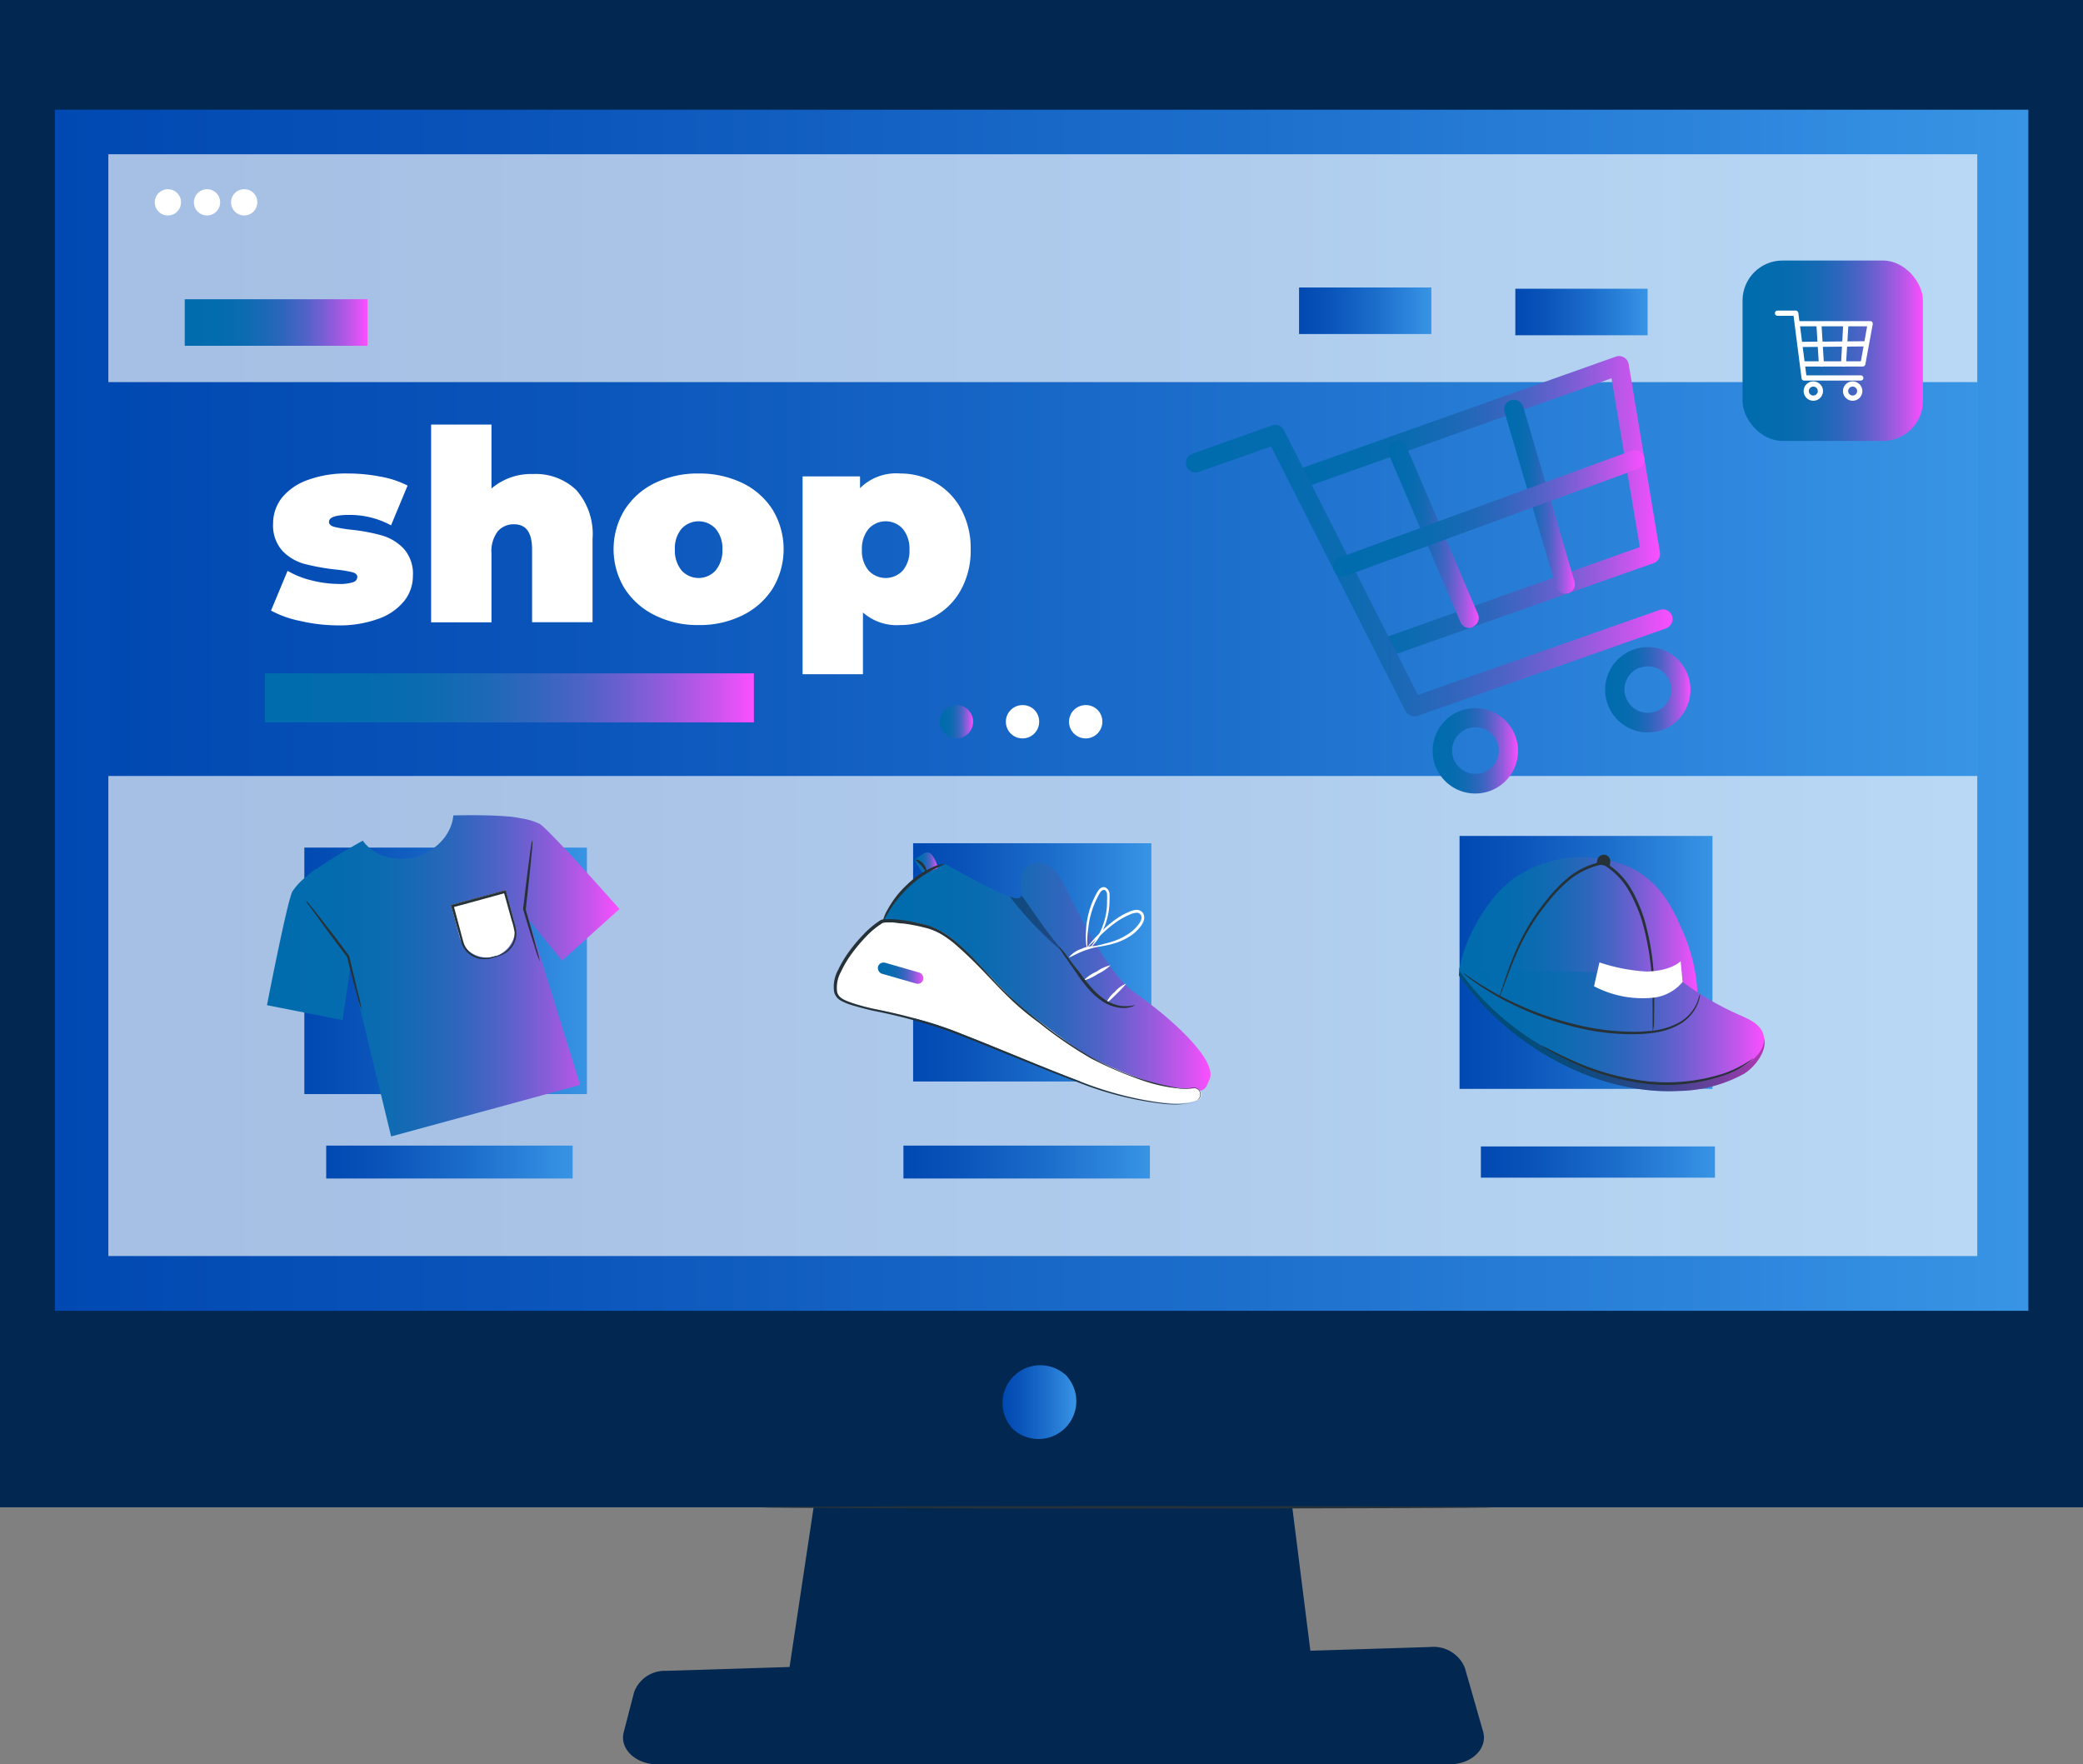 <svg xmlns="http://www.w3.org/2000/svg" xmlns:xlink="http://www.w3.org/1999/xlink" viewBox="0 0 200.13 169.5"><rect x="0" y="0" width="200.13" height="169.5" fill="#808080" stroke="none"/><defs><style>.cls-1{fill:#022751;}.cls-2{fill:url(#linear-gradient);}.cls-3{fill:url(#linear-gradient-2);}.cls-4{fill:#263238;}.cls-5{opacity:0.92;}.cls-6{opacity:0.7;}.cls-7{fill:#fff;}.cls-8{fill:url(#linear-gradient-3);}.cls-9{fill:url(#linear-gradient-4);}.cls-10{fill:url(#linear-gradient-5);}.cls-11{fill:url(#linear-gradient-6);}.cls-12{fill:url(#linear-gradient-7);}.cls-13{fill:url(#linear-gradient-8);}.cls-14{fill:url(#linear-gradient-9);}.cls-15{fill:url(#linear-gradient-10);}.cls-16{fill:url(#linear-gradient-11);}.cls-17{fill:url(#linear-gradient-12);}.cls-18{fill:url(#linear-gradient-13);}.cls-19{fill:url(#linear-gradient-14);}.cls-20{fill:url(#linear-gradient-15);}.cls-21{fill:url(#linear-gradient-16);}.cls-22{opacity:0.3;}.cls-23{fill:url(#linear-gradient-17);}.cls-24{fill:url(#linear-gradient-18);}.cls-25{fill:url(#linear-gradient-19);}.cls-26{fill:url(#linear-gradient-20);}.cls-27{fill:url(#linear-gradient-21);}.cls-28{fill:url(#linear-gradient-22);}.cls-29{fill:url(#linear-gradient-23);}.cls-30{fill:url(#linear-gradient-24);}.cls-31{fill:url(#linear-gradient-25);}.cls-32{fill:url(#linear-gradient-26);}.cls-33{fill:url(#linear-gradient-27);}.cls-34{fill:url(#linear-gradient-28);}.cls-35{fill:url(#linear-gradient-29);}</style><linearGradient id="linear-gradient" x1="96.35" y1="134.7" x2="103.39" y2="134.7" gradientUnits="userSpaceOnUse"><stop offset="0" stop-color="#0149b2"></stop><stop offset="0.22" stop-color="#0953b9"></stop><stop offset="0.6" stop-color="#1d6fcc"></stop><stop offset="1" stop-color="#3894e5"></stop></linearGradient><linearGradient id="linear-gradient-2" x1="5.27" y1="68.24" x2="194.88" y2="68.24" xlink:href="#linear-gradient"></linearGradient><linearGradient id="linear-gradient-3" x1="10.38" y1="55.63" x2="190" y2="55.63" xlink:href="#linear-gradient"></linearGradient><linearGradient id="linear-gradient-4" x1="17.75" y1="30.99" x2="35.31" y2="30.99" gradientUnits="userSpaceOnUse"><stop offset="0" stop-color="#006cad"></stop><stop offset="0.19" stop-color="#036cae"></stop><stop offset="0.33" stop-color="#0c6bb1"></stop><stop offset="0.44" stop-color="#1b69b6"></stop><stop offset="0.55" stop-color="#3166bd"></stop><stop offset="0.65" stop-color="#4d63c6"></stop><stop offset="0.74" stop-color="#705fd1"></stop><stop offset="0.83" stop-color="#995bde"></stop><stop offset="0.92" stop-color="#c855ed"></stop><stop offset="1" stop-color="#fc4ffe"></stop><stop offset="1" stop-color="#ff4fff"></stop></linearGradient><linearGradient id="linear-gradient-5" x1="145.59" y1="29.97" x2="158.29" y2="29.97" xlink:href="#linear-gradient"></linearGradient><linearGradient id="linear-gradient-6" x1="124.81" y1="29.86" x2="137.52" y2="29.86" xlink:href="#linear-gradient"></linearGradient><linearGradient id="linear-gradient-7" x1="90.29" y1="69.28" x2="93.49" y2="69.28" xlink:href="#linear-gradient-4"></linearGradient><linearGradient id="linear-gradient-8" x1="25.45" y1="67.05" x2="72.43" y2="67.05" xlink:href="#linear-gradient-4"></linearGradient><linearGradient id="linear-gradient-9" x1="29.24" y1="93.28" x2="56.39" y2="93.28" xlink:href="#linear-gradient"></linearGradient><linearGradient id="linear-gradient-10" x1="87.73" y1="92.45" x2="110.62" y2="92.45" xlink:href="#linear-gradient"></linearGradient><linearGradient id="linear-gradient-11" x1="140.23" y1="92.45" x2="164.53" y2="92.45" xlink:href="#linear-gradient"></linearGradient><linearGradient id="linear-gradient-12" x1="25.63" y1="93.78" x2="59.52" y2="93.78" xlink:href="#linear-gradient-4"></linearGradient><linearGradient id="linear-gradient-13" x1="31.34" y1="111.64" x2="55.03" y2="111.64" xlink:href="#linear-gradient"></linearGradient><linearGradient id="linear-gradient-14" x1="86.8" y1="111.64" x2="110.48" y2="111.64" xlink:href="#linear-gradient"></linearGradient><linearGradient id="linear-gradient-15" x1="142.28" y1="111.64" x2="164.76" y2="111.64" xlink:href="#linear-gradient"></linearGradient><linearGradient id="linear-gradient-16" x1="140.17" y1="98.87" x2="169.54" y2="98.87" xlink:href="#linear-gradient-4"></linearGradient><linearGradient id="linear-gradient-17" x1="140.19" y1="90.68" x2="163.15" y2="90.68" xlink:href="#linear-gradient-4"></linearGradient><linearGradient id="linear-gradient-18" x1="140.19" y1="98.61" x2="169.49" y2="98.61" xlink:href="#linear-gradient-4"></linearGradient><linearGradient id="linear-gradient-19" x1="84.83" y1="94.05" x2="116.28" y2="94.05" xlink:href="#linear-gradient-4"></linearGradient><linearGradient id="linear-gradient-20" x1="84.35" y1="93.49" x2="88.74" y2="93.49" gradientTransform="translate(-22.48 27.58) rotate(-16.06)" xlink:href="#linear-gradient-4"></linearGradient><linearGradient id="linear-gradient-21" x1="87.91" y1="82.92" x2="90.1" y2="82.92" xlink:href="#linear-gradient-4"></linearGradient><linearGradient id="linear-gradient-22" x1="167.42" y1="33.7" x2="184.75" y2="33.7" xlink:href="#linear-gradient-4"></linearGradient><linearGradient id="linear-gradient-23" x1="124.03" y1="48.65" x2="159.52" y2="48.65" xlink:href="#linear-gradient-4"></linearGradient><linearGradient id="linear-gradient-24" x1="113.94" y1="54.82" x2="160.79" y2="54.82" xlink:href="#linear-gradient-4"></linearGradient><linearGradient id="linear-gradient-25" x1="137.64" y1="72.15" x2="145.84" y2="72.15" xlink:href="#linear-gradient-4"></linearGradient><linearGradient id="linear-gradient-26" x1="154.22" y1="66.26" x2="162.42" y2="66.26" xlink:href="#linear-gradient-4"></linearGradient><linearGradient id="linear-gradient-27" x1="133.36" y1="51.34" x2="142.09" y2="51.34" xlink:href="#linear-gradient-4"></linearGradient><linearGradient id="linear-gradient-28" x1="144.52" y1="47.73" x2="151.31" y2="47.73" xlink:href="#linear-gradient-4"></linearGradient><linearGradient id="linear-gradient-29" x1="128.08" y1="49.31" x2="158" y2="49.31" xlink:href="#linear-gradient-4"></linearGradient></defs><g id="Layer_2" data-name="Layer 2"><g id="Layer_1-2" data-name="Layer 1"><polygon class="cls-1" points="200.13 0 0 0 0 144.81 0 144.81 78.17 144.81 74.67 168.05 127.09 168.05 124.16 144.81 200.13 144.81 200.13 0"></polygon><path class="cls-2" d="M102.58,132.31a3.63,3.63,0,0,1-5.11,5.11,1.62,1.62,0,0,1-.32-.32,3.63,3.63,0,0,1,5.11-5.11A1.22,1.22,0,0,1,102.58,132.31Z"></path><polygon class="cls-3" points="194.88 125.93 5.27 125.93 5.27 10.54 5.27 10.54 194.88 10.54 194.88 125.93"></polygon><path class="cls-4" d="M143.6,144.81c0,.06-15.8.12-35.27.12s-35.27-.06-35.27-.12,15.79-.12,35.27-.12S143.6,144.75,143.6,144.81Z"></path><g class="cls-5"><g class="cls-6"><rect class="cls-7" x="10.41" y="14.82" width="179.56" height="105.85"></rect></g></g><path class="cls-7" d="M17.39,19.4a1.26,1.26,0,1,1-1.26-1.22A1.25,1.25,0,0,1,17.39,19.4Z"></path><path class="cls-7" d="M21.15,19.4a1.26,1.26,0,1,1-1.26-1.22A1.25,1.25,0,0,1,21.15,19.4Z"></path><path class="cls-7" d="M24.72,19.4a1.26,1.26,0,1,1-1.26-1.22A1.24,1.24,0,0,1,24.72,19.4Z"></path><rect class="cls-8" x="10.38" y="36.71" width="179.62" height="37.84"></rect><rect class="cls-9" x="17.75" y="28.75" width="17.56" height="4.47"></rect><rect class="cls-10" x="145.59" y="27.74" width="12.71" height="4.47"></rect><rect class="cls-11" x="124.81" y="27.62" width="12.71" height="4.47"></rect><path class="cls-12" d="M93.49,69.28a1.6,1.6,0,1,1-1.6-1.54A1.58,1.58,0,0,1,93.49,69.28Z"></path><path class="cls-7" d="M99.84,69.28a1.6,1.6,0,1,1-1.59-1.54A1.57,1.57,0,0,1,99.84,69.28Z"></path><path class="cls-7" d="M105.91,69.28a1.6,1.6,0,1,1-1.59-1.54A1.57,1.57,0,0,1,105.91,69.28Z"></path><rect class="cls-13" x="25.45" y="64.69" width="46.98" height="4.71"></rect><rect class="cls-14" x="29.24" y="81.43" width="27.15" height="23.68"></rect><rect class="cls-15" x="87.73" y="81.01" width="22.89" height="22.89"></rect><rect class="cls-16" x="140.23" y="80.31" width="24.3" height="24.3"></rect><path class="cls-17" d="M59.52,87.33s-6.81-7.69-7.67-8.18A6.28,6.28,0,0,0,50,78.61a8.31,8.31,0,0,0-1.13-.17h-.08c-2.08-.19-5.24-.1-5.24-.1s-.05,2.78-3.59,4c-3.65.79-5.1-1.58-5.1-1.58s-2.77,1.53-4.47,2.74h0l-.07,0a8.89,8.89,0,0,0-.89.71,6.63,6.63,0,0,0-1.33,1.42c-.49.86-2.45,10.94-2.45,10.94L32.91,98l.74-5,3.93,16.18,8.66-2.36.74-.2,8.76-2.39L50.82,88.38,54,92.29Z"></path><path class="cls-4" d="M34.73,97a11.93,11.93,0,0,1-.45-1.46c-.25-.91-.58-2.18-.94-3.62l0,0-.43-.56c-1-1.32-1.88-2.52-2.51-3.4-.32-.44-.57-.79-.74-1s-.26-.4-.24-.41a2.65,2.65,0,0,1,.32.35c.19.23.47.57.8,1,.67.85,1.58,2,2.57,3.35l.43.57v0c.35,1.44.66,2.72.87,3.64A10.63,10.63,0,0,1,34.73,97Z"></path><path class="cls-4" d="M51.87,92.37a10.42,10.42,0,0,1-.51-1.44c-.29-.9-.68-2.15-1.1-3.58v0c0-.22.06-.46.08-.7.19-1.64.37-3.12.52-4.19.07-.54.13-1,.18-1.27a1.67,1.67,0,0,1,.1-.46,1.43,1.43,0,0,1,0,.47c0,.3-.06.74-.11,1.28-.1,1.07-.25,2.56-.44,4.2l-.08.7v0c.41,1.43.77,2.69,1,3.61A10.91,10.91,0,0,1,51.87,92.37Z"></path><path class="cls-7" d="M44,86.13h5.45a0,0,0,0,1,0,0v3.19A2.73,2.73,0,0,1,46.71,92h0A2.73,2.73,0,0,1,44,89.32V86.13a0,0,0,0,1,0,0Z" transform="translate(-21.7 15.34) rotate(-15.18)"></path><path class="cls-4" d="M46.57,92.11a2.47,2.47,0,0,1-2.37-1.82l-.91-3.35h0l5.27-1.43h0l.91,3.34a2.46,2.46,0,0,1-1.73,3l-.53.14A2.37,2.37,0,0,1,46.57,92.11ZM43.32,87l.9,3.33a2.44,2.44,0,0,0,3,1.72l.52-.14a2.45,2.45,0,0,0,1.72-3l-.91-3.33Z"></path><path class="cls-4" d="M47.9,91.79s.17-.06.46-.23a2.27,2.27,0,0,0,.92-1,2.3,2.3,0,0,0,.16-1,7.24,7.24,0,0,0-.28-1.14c-.23-.83-.48-1.74-.76-2.72l.15.09-2.91.8-2.14.58.09-.15c.29,1.08.56,2.09.8,3,.06.23.12.45.19.65a2,2,0,0,0,.3.53,2.24,2.24,0,0,0,.87.66,2.38,2.38,0,0,0,1.57.06,3.9,3.9,0,0,1,.58-.12l-.56.2a2.39,2.39,0,0,1-1.65,0,2.3,2.3,0,0,1-.95-.69,2.24,2.24,0,0,1-.35-.58c-.08-.22-.14-.44-.2-.67-.26-.91-.54-1.92-.84-3l0-.12.12,0,2.13-.58,2.92-.79.11,0,0,.11.73,2.73a6.55,6.55,0,0,1,.25,1.18,2.18,2.18,0,0,1-.2,1,2.21,2.21,0,0,1-1,1.06,2,2,0,0,1-.37.14Z"></path><rect class="cls-18" x="31.34" y="110.06" width="23.68" height="3.16"></rect><rect class="cls-19" x="86.8" y="110.06" width="23.68" height="3.16"></rect><rect class="cls-20" x="142.28" y="110.14" width="22.49" height="3"></rect><path class="cls-21" d="M169.48,99.76c-.28-1-1.56-1-2.5-1.41a27.86,27.86,0,0,1-6.58-4.06L140.25,92.9l-.08.81c4.61,6.63,13.11,11.53,21.17,11.1a13.46,13.46,0,0,0,6.2-1.64C168.59,102.54,169.82,100.94,169.48,99.76Z"></path><g class="cls-22"><path d="M169.48,99.76c-.28-1-1.56-1-2.5-1.41a27.86,27.86,0,0,1-6.58-4.06L140.25,92.9l-.08.81c4.61,6.63,13.11,11.53,21.17,11.1a13.46,13.46,0,0,0,6.2-1.64C168.59,102.54,169.82,100.94,169.48,99.76Z"></path></g><path class="cls-23" d="M161.48,89.05c-1-2.39-2.42-4.63-5.07-5.81a11.43,11.43,0,0,0-10.32.74c-3,1.75-5.39,6.1-5.9,9.24,6.93,6.32,20.75,7.45,22.91,3.55A16.7,16.7,0,0,0,161.48,89.05Z"></path><path class="cls-24" d="M169.42,99.39c-.28-1-1.36-1.47-2.3-1.88a28.27,28.27,0,0,1-6.58-4.06l-20.35-.23c4.61,6.63,13.23,11.19,21.3,10.76a13.55,13.55,0,0,0,6.19-1.65C168.74,101.7,169.76,100.57,169.42,99.39Z"></path><path class="cls-4" d="M163.32,95.48a1,1,0,0,1,0,.26,4.14,4.14,0,0,1-.22.73,4.05,4.05,0,0,1-1.85,2,6.74,6.74,0,0,1-1.82.66c-.34.06-.69.12-1.06.15a10.55,10.55,0,0,1-1.13.07,21.75,21.75,0,0,1-5-.47,29.93,29.93,0,0,1-8.53-3.23c-1-.59-1.79-1.12-2.32-1.5l-.6-.46c-.13-.11-.2-.17-.19-.18a1.3,1.3,0,0,1,.23.13l.62.42c.54.37,1.34.86,2.35,1.43a31.54,31.54,0,0,0,8.49,3.14,23.2,23.2,0,0,0,5,.49,10.36,10.36,0,0,0,1.12-.07c.36,0,.7-.08,1-.13a6.82,6.82,0,0,0,1.77-.61A4,4,0,0,0,163,96.43,8.69,8.69,0,0,0,163.32,95.48Z"></path><path class="cls-4" d="M158.78,99.15s0-.12,0-.35l0-1c0-.88,0-2.15-.07-3.72a25.54,25.54,0,0,0-.9-5.42,12.65,12.65,0,0,0-.53-1.49,13.56,13.56,0,0,0-.72-1.49,7,7,0,0,0-2.32-2.49l-.34-.16H154a7.56,7.56,0,0,0-3.06,1.38,13.84,13.84,0,0,0-2.21,2.26,20.26,20.26,0,0,0-2.84,4.55c-.64,1.39-1.05,2.56-1.35,3.36l-.35.93a1.61,1.61,0,0,1-.14.31,1.5,1.5,0,0,1,.09-.33c.08-.24.18-.55.3-.94.28-.81.66-2,1.28-3.41a20.13,20.13,0,0,1,2.83-4.62,14.29,14.29,0,0,1,2.24-2.31,7.56,7.56,0,0,1,3.15-1.43H154a2.25,2.25,0,0,1,.38.19,7.18,7.18,0,0,1,2.42,2.58,12.41,12.41,0,0,1,.73,1.52,13.76,13.76,0,0,1,.53,1.52,25.31,25.31,0,0,1,.86,5.48c.05,1.58,0,2.86,0,3.74,0,.42,0,.75-.07,1A1.22,1.22,0,0,1,158.78,99.15Z"></path><path class="cls-4" d="M154.1,82.13h0a.63.63,0,0,1,.63.63v.38a0,0,0,0,1,0,0h-1.26a0,0,0,0,1,0,0v-.38A.63.63,0,0,1,154.1,82.13Z" transform="translate(16.34 -25.06) rotate(9.81)"></path><path class="cls-7" d="M153.67,92.46l-.52,2.29A10,10,0,0,0,159,95.83a4.28,4.28,0,0,0,2.66-1.49l-.19-2s-.81.92-3.25,1A17.52,17.52,0,0,1,153.67,92.46Z"></path><path class="cls-4" d="M168.49,101.65a1.28,1.28,0,0,1-.16.15,3.82,3.82,0,0,1-.5.39,8.34,8.34,0,0,1-2.06,1.07,17,17,0,0,1-7.58.86,22.86,22.86,0,0,1-7.33-2.15c-.89-.42-1.59-.8-2.06-1.07l-.54-.33a1,1,0,0,1-.18-.13,5.27,5.27,0,0,1,.77.37c.49.25,1.19.6,2.08,1a24.62,24.62,0,0,0,7.29,2.07,17.93,17.93,0,0,0,7.48-.78A12,12,0,0,0,168.49,101.65Z"></path><path class="cls-25" d="M84.83,88.46s2.71-5.11,6-5.45c0,0,6.06,3.48,7,3.26s-.42-2,.85-3,2.57.12,3.09.89,4.17,9.11,7.27,11.23,8,6.39,7.17,8.31c-.59,1.43-.43.91-3.18,1.42s-11.81-3.85-14.74-6.83C93.69,93.65,87.85,88.71,84.83,88.46Z"></path><path class="cls-7" d="M115.1,105.71a.62.62,0,0,0-.4-1.15,3.54,3.54,0,0,1-.48,0c-1.85.06-4.24-.65-7.21-1.94s-4-2.14-7.8-5-6.87-7.75-9.83-8.6a13.32,13.32,0,0,0-4.4-.64.5.5,0,0,0-.27.08c-2,1.24-5.85,6.14-3.88,7.44,1.36.89,6.09,1.48,9.41,2.63s10.67,4.37,14.82,5.82,8.39,2.08,10,1.32Z"></path><path class="cls-4" d="M115.1,105.71a.73.73,0,0,1-.19.1,3.18,3.18,0,0,1-.6.18,9.21,9.21,0,0,1-2.4.07,32.16,32.16,0,0,1-8.53-2.16c-3.49-1.29-7.55-3.05-12.14-4.81a52.46,52.46,0,0,0-7.42-2c-.65-.16-1.31-.32-2-.53a5.87,5.87,0,0,1-1-.41,1.31,1.31,0,0,1-.68-.86,3.37,3.37,0,0,1,.38-2.1,11,11,0,0,1,1.1-1.83,15.43,15.43,0,0,1,1.38-1.63,8.61,8.61,0,0,1,1.64-1.35,1.43,1.43,0,0,1,.56-.07,4.69,4.69,0,0,1,.53,0c.34,0,.69.05,1,.09a16.85,16.85,0,0,1,2,.4,5.93,5.93,0,0,1,1.86.76,11,11,0,0,1,1.57,1.19c1,.87,1.82,1.8,2.66,2.69a34.72,34.72,0,0,0,5.1,4.72,39,39,0,0,0,5,3.44,25.78,25.78,0,0,0,8.23,2.91,5.25,5.25,0,0,0,1.37,0,.72.72,0,0,1,.56.09.67.67,0,0,1,.26.38.62.62,0,0,1-.15.6.5.5,0,0,1-.13.09l-.05,0s.06,0,.16-.13a.59.59,0,0,0,.12-.56.6.6,0,0,0-.76-.42,5.29,5.29,0,0,1-1.39,0,15.56,15.56,0,0,1-3.69-.87,37.42,37.42,0,0,1-4.62-2,39.49,39.49,0,0,1-5-3.43,25.6,25.6,0,0,1-2.62-2.16c-.85-.8-1.67-1.68-2.52-2.57S93,91.8,92.09,91a10.32,10.32,0,0,0-1.53-1.17,5.82,5.82,0,0,0-1.8-.73,15.94,15.94,0,0,0-2-.38c-.33,0-.67-.08-1-.1h-.51a1.25,1.25,0,0,0-.46.06,8.22,8.22,0,0,0-1.57,1.29,16.07,16.07,0,0,0-1.35,1.6,10.21,10.21,0,0,0-1.07,1.79,3.1,3.1,0,0,0-.37,1.93c.13.64.87.86,1.48,1.08a19.23,19.23,0,0,0,1.94.53,53,53,0,0,1,7.45,2c4.59,1.77,8.64,3.54,12.12,4.86a32.79,32.79,0,0,0,8.47,2.23,9.54,9.54,0,0,0,2.38,0,3.76,3.76,0,0,0,.6-.16Z"></path><path class="cls-7" d="M105.4,90.93c0,.07-.64.17-1.37.46s-1.28.64-1.33.58a2.57,2.57,0,0,1,1.23-.82A2.5,2.5,0,0,1,105.4,90.93Z"></path><path class="cls-7" d="M106.7,92.73a4.37,4.37,0,0,1-1.23.84,4.59,4.59,0,0,1-1.36.63,3.91,3.91,0,0,1,1.23-.85A4,4,0,0,1,106.7,92.73Z"></path><path class="cls-7" d="M108.17,94.51c0,.06-.36.46-.86.95s-.91.89-1,.84a2.91,2.91,0,0,1,.79-1A2.82,2.82,0,0,1,108.17,94.51Z"></path><rect class="cls-26" x="84.28" y="92.94" width="4.52" height="1.1" rx="0.55" transform="translate(29.23 -20.29) rotate(16.06)"></rect><path class="cls-27" d="M90.1,83.42a2.84,2.84,0,0,0-.48-1.18.74.74,0,0,0-.44-.34.86.86,0,0,0-.58.19l-.47.3c-.1.06-.21.14-.22.25a.36.36,0,0,0,.09.24l.69,1.06"></path><path class="cls-4" d="M90.83,83s-.45.18-1.12.52a10.63,10.63,0,0,0-2.39,1.7,12.14,12.14,0,0,0-1.87,2.28c-.4.64-.59,1.07-.63,1a4,4,0,0,1,.48-1.15,9.29,9.29,0,0,1,1.85-2.36,8.74,8.74,0,0,1,2.48-1.69A3.44,3.44,0,0,1,90.83,83Z"></path><path class="cls-4" d="M89,83.8c-.07,0-.19-.31-.47-.63s-.59-.49-.56-.56.43,0,.75.39S89.06,83.8,89,83.8Z"></path><g class="cls-22"><path d="M98.1,86.05c.07-.23,2.72,4.12,4.51,5.81A33.88,33.88,0,0,1,97,86.11S97.94,86.58,98.1,86.05Z"></path></g><path class="cls-4" d="M109.07,96.56s-.11.09-.36.17a2.69,2.69,0,0,1-1.09.09,3.8,3.8,0,0,1-1.54-.52,6.61,6.61,0,0,1-1.5-1.29c-.23-.26-.44-.53-.64-.79s-.37-.52-.54-.77l-.91-1.31a8.23,8.23,0,0,1-.78-1.24,8.19,8.19,0,0,1,.93,1.13c.29.39.6.82,1,1.28l.55.76c.2.25.41.51.64.77a6.64,6.64,0,0,0,1.43,1.26,3.85,3.85,0,0,0,1.43.54A3.93,3.93,0,0,0,109.07,96.56Z"></path><path class="cls-7" d="M104.46,91.12a2.09,2.09,0,0,1-.11-.49,7.75,7.75,0,0,1,0-1.37,8.19,8.19,0,0,1,.38-2,8,8,0,0,1,.46-1.12,5.21,5.21,0,0,1,.31-.56,1.1,1.1,0,0,1,.26-.27.51.51,0,0,1,.42-.06.73.73,0,0,1,.42.62,5,5,0,0,1,0,.65,6.72,6.72,0,0,1-.11,1.21,6.43,6.43,0,0,1-.67,1.92,5.25,5.25,0,0,1-.78,1.13,1.38,1.38,0,0,1-.36.35,12.9,12.9,0,0,0,1-1.56,6.81,6.81,0,0,0,.6-1.88,6.33,6.33,0,0,0,.08-1.17,4,4,0,0,0,0-.6c0-.19-.12-.39-.25-.42s-.28.06-.39.22-.21.36-.3.54a7.41,7.41,0,0,0-.45,1.07,8,8,0,0,0-.42,1.94C104.38,90.41,104.51,91.11,104.46,91.12Z"></path><path class="cls-7" d="M104.49,91a1.8,1.8,0,0,1,.31-.42c.21-.26.53-.62.94-1a9.93,9.93,0,0,1,1.6-1.36,6.09,6.09,0,0,1,1.1-.6,2,2,0,0,1,.66-.2.75.75,0,0,1,.71.29.89.89,0,0,1,.07.76,1.86,1.86,0,0,1-.35.6,3.9,3.9,0,0,1-.93.85,6.05,6.05,0,0,1-1.95.82,12.5,12.5,0,0,1-1.39.26,1.65,1.65,0,0,1-.51,0s.72-.15,1.85-.46a6.34,6.34,0,0,0,1.86-.85,3.7,3.7,0,0,0,.87-.81c.26-.31.47-.73.26-1a.44.44,0,0,0-.47-.18,1.6,1.6,0,0,0-.58.17,7.69,7.69,0,0,0-1.07.56,12.09,12.09,0,0,0-1.6,1.3C105,90.5,104.52,91,104.49,91Z"></path><rect class="cls-28" x="167.42" y="25.03" width="17.33" height="17.33" rx="3.84"></rect><path class="cls-7" d="M179,35.21h-5.72a.25.25,0,0,1,0-.5h5.51l.6-3.36h-6.65a.25.25,0,0,1,0-.5h6.95a.25.25,0,0,1,.19.09.29.29,0,0,1,.05.2L179.22,35A.26.26,0,0,1,179,35.21Z"></path><path class="cls-7" d="M178.78,36.56h0l-5.45,0a.24.24,0,0,1-.24-.22l-.77-6h-1.54a.25.25,0,0,1,0-.5h1.75a.26.26,0,0,1,.25.22l.77,6,5.23,0a.25.25,0,0,1,0,.5Z"></path><path class="cls-7" d="M174.22,38.5a.93.93,0,1,1,.93-.93A.93.93,0,0,1,174.22,38.5Zm0-1.36a.43.43,0,1,0,.43.43A.43.43,0,0,0,174.22,37.14Z"></path><path class="cls-7" d="M178,38.5a.93.93,0,1,1,.93-.93A.93.93,0,0,1,178,38.5Zm0-1.36a.43.43,0,0,0,0,.86.43.43,0,0,0,0-.86Z"></path><path class="cls-7" d="M175,35.21a.25.25,0,0,1-.25-.23l-.23-3.74a.25.25,0,1,1,.49,0l.23,3.73a.25.25,0,0,1-.23.27Z"></path><path class="cls-7" d="M177.11,35.21h0a.25.25,0,0,1-.23-.26l.21-3.74a.24.24,0,0,1,.26-.23.25.25,0,0,1,.24.26L177.36,35A.25.25,0,0,1,177.11,35.21Z"></path><path class="cls-7" d="M172.92,33.34a.25.25,0,0,1-.25-.25.25.25,0,0,1,.25-.25l6.39-.06a.26.26,0,0,1,.25.25.25.25,0,0,1-.24.25l-6.4.06Z"></path><path class="cls-7" d="M28.86,59.66a10,10,0,0,1-2.82-1l1.59-3.82a8.38,8.38,0,0,0,2.31.92,10.78,10.78,0,0,0,2.59.34,4,4,0,0,0,1.4-.17.54.54,0,0,0,.4-.5c0-.22-.17-.38-.5-.46a11.54,11.54,0,0,0-1.63-.26,21.11,21.11,0,0,1-2.93-.53,4.64,4.64,0,0,1-2.12-1.24,3.65,3.65,0,0,1-.91-2.65,4,4,0,0,1,.82-2.44,5.57,5.57,0,0,1,2.46-1.72,10.61,10.61,0,0,1,3.91-.64,16.18,16.18,0,0,1,3.12.3,9.19,9.19,0,0,1,2.61.86l-1.59,3.82a8.3,8.3,0,0,0-4.06-1c-1.27,0-1.9.23-1.9.67,0,.23.17.38.51.48a13.24,13.24,0,0,0,1.62.27,17.71,17.71,0,0,1,2.91.54,4.72,4.72,0,0,1,2.11,1.25,3.61,3.61,0,0,1,.91,2.65,3.85,3.85,0,0,1-.82,2.39,5.54,5.54,0,0,1-2.47,1.72,10.89,10.89,0,0,1-4,.64A16.2,16.2,0,0,1,28.86,59.66Z"></path><path class="cls-7" d="M55.35,47.06a6.39,6.39,0,0,1,1.58,4.72v8H51.12v-7c0-1.61-.57-2.41-1.72-2.41a2,2,0,0,0-1.58.68,3.18,3.18,0,0,0-.6,2.14v6.6h-5.8v-19h5.8v6.14a5.86,5.86,0,0,1,4-1.39A5.65,5.65,0,0,1,55.35,47.06Z"></path><path class="cls-7" d="M62.92,59.11A7.18,7.18,0,0,1,60,56.52,7.26,7.26,0,0,1,60,49a7.11,7.11,0,0,1,2.91-2.59,9.39,9.39,0,0,1,4.2-.92,9.49,9.49,0,0,1,4.23.92A7.08,7.08,0,0,1,74.25,49a7.32,7.32,0,0,1,0,7.52,7.15,7.15,0,0,1-2.9,2.59,9.24,9.24,0,0,1-4.23.94A9.14,9.14,0,0,1,62.92,59.11Zm5.84-4.31a3,3,0,0,0,.65-2,2.93,2.93,0,0,0-.65-2,2.23,2.23,0,0,0-3.28,0,2.93,2.93,0,0,0-.64,2,3,3,0,0,0,.64,2,2.21,2.21,0,0,0,3.28,0Z"></path><path class="cls-7" d="M89.89,46.38a6.43,6.43,0,0,1,2.46,2.55,7.88,7.88,0,0,1,.91,3.85,7.79,7.79,0,0,1-.91,3.84,6.4,6.4,0,0,1-2.46,2.54,6.78,6.78,0,0,1-3.41.89,4.89,4.89,0,0,1-3.57-1.21v5.93h-5.8v-19h5.52V46.9a4.9,4.9,0,0,1,3.85-1.41A6.78,6.78,0,0,1,89.89,46.38Zm-3.15,8.43a2.93,2.93,0,0,0,.64-2,3,3,0,0,0-.64-2,2.22,2.22,0,0,0-3.29,0,3,3,0,0,0-.64,2,2.93,2.93,0,0,0,.64,2,2.24,2.24,0,0,0,3.29,0Z"></path><path class="cls-29" d="M158.9,54.09,133.68,63a.93.93,0,0,1-.62-1.75l24.49-8.69-2.72-16.22L125.27,46.87a.93.93,0,0,1-.62-1.75l30.6-10.86a.93.93,0,0,1,.78.08.91.91,0,0,1,.45.64l3,18.08A.93.93,0,0,1,158.9,54.09Z"></path><path class="cls-30" d="M160.18,60.33h0l-24,8.45a1,1,0,0,1-1.14-.46L122.12,42.89l-7,2.47a.93.93,0,0,1-.62-1.75l7.72-2.74a.93.93,0,0,1,1.14.46l12.87,25.43,23.28-8.18a.93.93,0,0,1,.62,1.75Z"></path><path class="cls-31" d="M143.11,76a4.1,4.1,0,1,1,2.5-5.23A4.09,4.09,0,0,1,143.11,76ZM141,70a2.24,2.24,0,1,0,2.87,1.37A2.24,2.24,0,0,0,141,70Z"></path><path class="cls-32" d="M159.69,70.13a4.1,4.1,0,1,1,2.49-5.24A4.12,4.12,0,0,1,159.69,70.13Zm-2.12-6a2.24,2.24,0,1,0,2.86,1.36A2.24,2.24,0,0,0,157.57,64.15Z"></path><path class="cls-33" d="M141.47,60.27a.91.91,0,0,1-1.16-.51l-6.87-16.09a.92.92,0,0,1,.49-1.22.88.88,0,0,1,1.21.49L142,59a.92.92,0,0,1-.49,1.21Z"></path><path class="cls-34" d="M150.69,57l-.05,0a.93.93,0,0,1-1.15-.63L144.56,39.6a.9.9,0,0,1,.63-1.15.94.94,0,0,1,1.16.63l4.92,16.79A.92.92,0,0,1,150.69,57Z"></path><path class="cls-35" d="M129.32,55.32a.93.93,0,0,1-.63-1.75L156.76,43.3h0a.92.92,0,1,1,.62,1.74L129.33,55.32Z"></path><path class="cls-1" d="M139.28,169.5H63.15c-2.07,0-3.63-1.48-3.23-3.06l1-3.86A3.14,3.14,0,0,1,64,160.52l73.4-2.29a3.25,3.25,0,0,1,3.34,2l1.76,6.15C142.94,168,141.38,169.5,139.28,169.5Z"></path></g></g></svg>